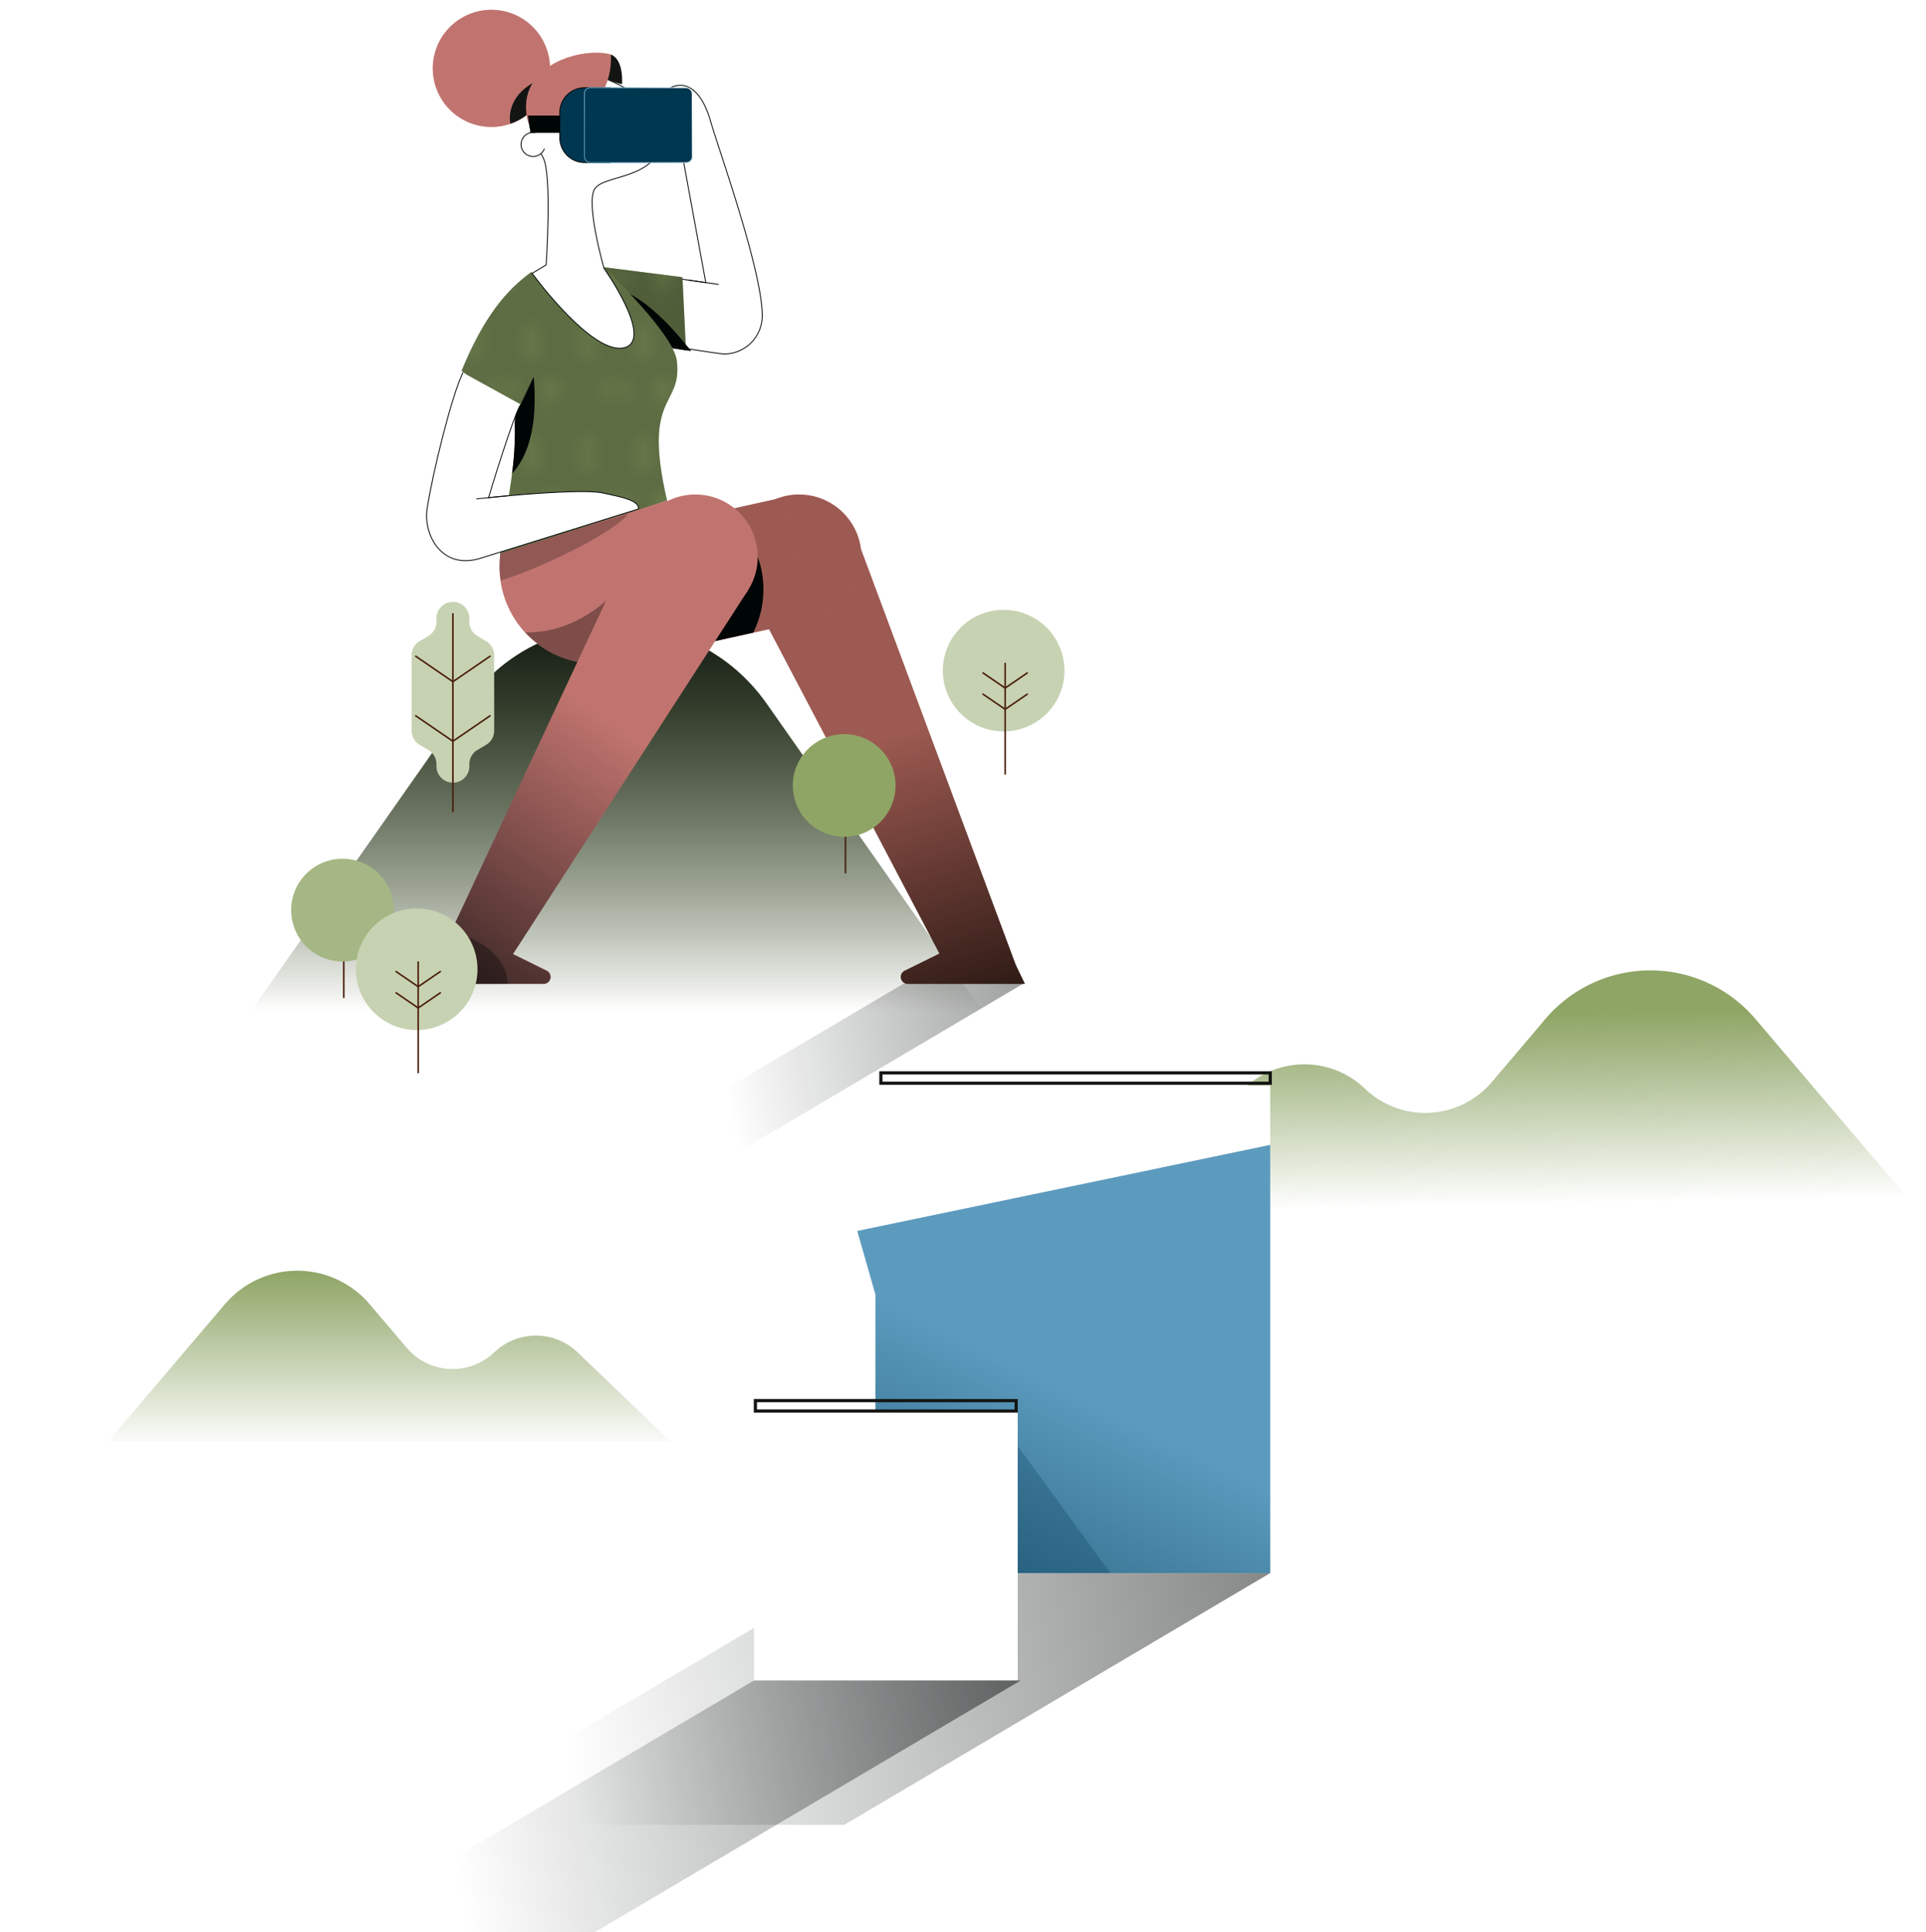 <svg xmlns="http://www.w3.org/2000/svg" xmlns:xlink="http://www.w3.org/1999/xlink" width="604" height="606" viewBox="0 0 604.01 606.7"><defs><style>.cls-1,.cls-32{fill:#131513;}.cls-1{filter:url(#luminosity-noclip);}.cls-16,.cls-2,.cls-3{fill:#1d1d1b;}.cls-3{filter:url(#luminosity-noclip-3);}.cls-13,.cls-14,.cls-15,.cls-18,.cls-24,.cls-4,.cls-47{fill:none;}.cls-5{fill:#8fa565;}.cls-6{isolation:isolate;}.Graphic-Style-18,.cls-12,.cls-14,.cls-16,.cls-19,.cls-23,.cls-28,.cls-29,.cls-31,.cls-34,.cls-40,.cls-42,.cls-43,.cls-49,.cls-7,.cls-8{mix-blend-mode:multiply;}.cls-7{fill:url(#linear-gradient);}.cls-8{fill:url(#linear-gradient-2);}.cls-9{mask:url(#mask);}.cls-10{mask:url(#mask-2);}.cls-11{mask:url(#mask-3);}.cls-13,.cls-14{stroke:#1d1d1b;}.cls-13,.cls-14,.cls-15,.cls-37,.cls-44,.cls-45,.cls-47,.cls-50{stroke-linecap:round;stroke-linejoin:round;}.cls-15,.cls-18{stroke:#fff;}.cls-15,.cls-37,.cls-44,.cls-45,.cls-50{stroke-width:0.27px;}.cls-17{mask:url(#mask-4);}.cls-18,.cls-24{stroke-miterlimit:10;}.cls-18{stroke-width:1.35px;}.cls-19{fill:url(#linear-gradient-3);}.cls-20,.cls-37{fill:#fff;}.cls-21{fill:url(#linear-gradient-4);}.cls-22{fill:url(#linear-gradient-5);}.cls-23,.cls-45,.cls-50{fill:#003750;}.cls-23,.cls-49{opacity:0.25;}.cls-24{stroke:#131513;}.cls-25{mask:url(#mask-5);}.cls-26{mask:url(#mask-6);}.cls-27{fill:#5c9bbe;}.cls-28{opacity:0.5;fill:url(#linear-gradient-6);}.cls-29{fill:url(#linear-gradient-7);}.cls-30{fill:url(#linear-gradient-8);}.cls-31{opacity:0.84;fill:url(#linear-gradient-9);}.cls-33{fill:url(#linear-gradient-10);}.cls-34{fill:#4b200e;opacity:0.3;}.cls-35,.cls-39{fill:#c1746f;}.cls-36,.cls-40,.cls-42,.cls-44,.cls-49{fill:#000505;}.cls-37,.cls-44,.cls-45{stroke:#000505;}.cls-38{fill:#af6b5d;opacity:0.75;}.cls-39,.cls-40{opacity:0.45;}.cls-39{mix-blend-mode:color-burn;}.cls-41{fill:url(#New_Pattern_3);}.cls-42{opacity:0.35;}.cls-43{opacity:0.88;fill:url(#linear-gradient-11);}.cls-46{fill:#c7d2b2;}.cls-47{stroke:#4b200e;stroke-width:0.5px;}.cls-48{fill:#a5b784;}.cls-50{stroke:url(#linear-gradient-12);}.Graphic-Style-18{fill:url(#linear-gradient-13);}.cls-51{filter:url(#luminosity-noclip-6);}.cls-52{filter:url(#luminosity-noclip-5);}.cls-53{filter:url(#luminosity-noclip-4);}.cls-54{filter:url(#luminosity-noclip-2);}</style><linearGradient id="linear-gradient" x1="474.61" y1="318.59" x2="475.79" y2="378.27" gradientUnits="userSpaceOnUse"><stop offset="0" stop-color="#8fa565"/><stop offset="1" stop-color="#86a060" stop-opacity="0"/></linearGradient><linearGradient id="linear-gradient-2" x1="-4938.84" y1="432.03" x2="-4938.84" y2="446.97" gradientTransform="matrix(-3.71, 0, 0, 3.71, -18194.17, -1203.84)" xlink:href="#linear-gradient"/><filter id="luminosity-noclip" x="354.79" y="336.83" width="32.94" height="3.26" filterUnits="userSpaceOnUse" color-interpolation-filters="sRGB"><feFlood flood-color="#fff" result="bg"/><feBlend in="SourceGraphic" in2="bg"/></filter><mask id="mask" x="354.79" y="336.83" width="32.94" height="3.26" maskUnits="userSpaceOnUse"><rect class="cls-1" x="354.79" y="336.83" width="32.94" height="3.26"/></mask><filter id="luminosity-noclip-2" x="293.95" y="39.05" width="224.73" height="431.87" filterUnits="userSpaceOnUse" color-interpolation-filters="sRGB"><feFlood flood-color="#fff" result="bg"/><feBlend in="SourceGraphic" in2="bg"/></filter><mask id="mask-2" x="293.95" y="39.05" width="224.73" height="431.87" maskUnits="userSpaceOnUse"><g class="cls-54"><rect class="cls-2" x="332.98" y="411.39" width="185.71" height="59.53"/><rect class="cls-2" x="293.95" y="412.3" width="90.73" height="35.92"/></g></mask><filter id="luminosity-noclip-3" x="309.23" y="156.34" width="131.7" height="316.06" filterUnits="userSpaceOnUse" color-interpolation-filters="sRGB"><feFlood flood-color="#fff" result="bg"/><feBlend in="SourceGraphic" in2="bg"/></filter><mask id="mask-3" x="309.23" y="156.34" width="131.7" height="316.06" maskUnits="userSpaceOnUse"><rect class="cls-3" x="309.23" y="439.83" width="56.47" height="32.58"/></mask><filter id="luminosity-noclip-4" x="376.64" y="-8480.14" width="62.35" height="32766" filterUnits="userSpaceOnUse" color-interpolation-filters="sRGB"><feFlood flood-color="#fff" result="bg"/><feBlend in="SourceGraphic" in2="bg"/></filter><mask id="mask-4" x="376.64" y="-8480.14" width="62.35" height="32766" maskUnits="userSpaceOnUse"><g class="cls-53"/></mask><linearGradient id="linear-gradient-3" x1="177.09" y1="550.03" x2="445.5" y2="499.5" gradientUnits="userSpaceOnUse"><stop offset="0" stop-color="#000505" stop-opacity="0"/><stop offset="0.9" stop-color="#000505" stop-opacity="0.51"/><stop offset="1" stop-color="#000505" stop-opacity="0.7"/></linearGradient><linearGradient id="linear-gradient-4" x1="335.52" y1="436.38" x2="272.03" y2="565.39" gradientUnits="userSpaceOnUse"><stop offset="0" stop-color="#5c9bbe"/><stop offset="1" stop-color="#003750"/></linearGradient><linearGradient id="linear-gradient-5" x1="335.52" y1="436.38" x2="272.03" y2="565.39" gradientUnits="userSpaceOnUse"><stop offset="0" stop-color="#5c9bbe" stop-opacity="0"/><stop offset="1" stop-color="#003750"/></linearGradient><filter id="luminosity-noclip-5" x="311.05" y="-8480.14" width="33.38" height="32766" filterUnits="userSpaceOnUse" color-interpolation-filters="sRGB"><feFlood flood-color="#fff" result="bg"/><feBlend in="SourceGraphic" in2="bg"/></filter><mask id="mask-5" x="311.05" y="-8480.14" width="33.38" height="32766" maskUnits="userSpaceOnUse"><g class="cls-52"/></mask><filter id="luminosity-noclip-6" x="236.41" y="-8480.14" width="82.77" height="32766" filterUnits="userSpaceOnUse" color-interpolation-filters="sRGB"><feFlood flood-color="#fff" result="bg"/><feBlend in="SourceGraphic" in2="bg"/></filter><mask id="mask-6" x="236.41" y="-8480.14" width="82.77" height="32766" maskUnits="userSpaceOnUse"><g class="cls-51"/></mask><linearGradient id="linear-gradient-6" x1="284.59" y1="497.82" x2="230.48" y2="544.09" xlink:href="#linear-gradient-5"/><linearGradient id="linear-gradient-7" x1="141.46" y1="580.34" x2="362.93" y2="538.65" xlink:href="#linear-gradient-3"/><linearGradient id="linear-gradient-8" x1="193.29" y1="199.63" x2="193.29" y2="317.45" xlink:href="#linear-gradient"/><linearGradient id="linear-gradient-9" x1="193.29" y1="199.63" x2="193.29" y2="317.45" gradientUnits="userSpaceOnUse"><stop offset="0" stop-color="#000505"/><stop offset="1" stop-color="#000505" stop-opacity="0"/></linearGradient><linearGradient id="linear-gradient-10" x1="273.35" y1="231.78" x2="304.65" y2="334.99" gradientUnits="userSpaceOnUse"><stop offset="0" stop-color="#c1746f"/><stop offset="1" stop-color="#000505"/></linearGradient><pattern id="New_Pattern_3" data-name="New Pattern 3" width="5.67" height="5.67" patternTransform="translate(-89.32 -139.63) scale(5.88 5.88)" patternUnits="userSpaceOnUse" viewBox="0 0 5.67 5.67"><rect class="cls-4" width="5.67" height="5.67"/><circle class="cls-5" cx="4.25" cy="5.67" r="0.34"/><circle class="cls-5" cx="1.42" cy="5.67" r="0.34"/><circle class="cls-5" cx="5.67" cy="2.84" r="0.34"/><circle class="cls-5" cx="2.83" cy="2.84" r="0.34"/><circle class="cls-5" cy="2.84" r="0.34"/><circle class="cls-5" cx="4.25" r="0.34"/><circle class="cls-5" cx="1.42" r="0.34"/></pattern><linearGradient id="linear-gradient-11" x1="192.93" y1="227.62" x2="107.33" y2="352.84" gradientUnits="userSpaceOnUse"><stop offset="0" stop-color="#000505" stop-opacity="0"/><stop offset="0.8" stop-color="#000505"/></linearGradient><linearGradient id="linear-gradient-12" x1="182.74" y1="49.3" x2="217.4" y2="29.29" gradientUnits="userSpaceOnUse"><stop offset="0" stop-color="#5c9bbe"/><stop offset="0.14" stop-color="#619ec0"/><stop offset="0.3" stop-color="#6fa7c6"/><stop offset="0.47" stop-color="#87b5cf"/><stop offset="0.65" stop-color="#a7c9dc"/><stop offset="0.83" stop-color="#d1e3ed"/><stop offset="1" stop-color="#fff"/></linearGradient><linearGradient id="linear-gradient-13" x1="178.92" y1="358.97" x2="356.41" y2="325.55" gradientUnits="userSpaceOnUse"><stop offset="0.28" stop-color="#000505" stop-opacity="0"/><stop offset="1" stop-color="#000505" stop-opacity="0.5"/></linearGradient></defs><title>c-mine</title><g class="cls-6"><g id="Layer_2" data-name="Layer 2"><g id="Layer_1-2" data-name="Layer 1"><g id="c-mine"><g id="BG"><path class="cls-7" d="M517.81,304.69h0a43.22,43.22,0,0,0-32.92,15.22L468,339.81a27.4,27.4,0,0,1-39.84,2h0a27.41,27.41,0,0,0-37.93,0l-42.46,40.7H604l-53.27-62.64A43.21,43.21,0,0,0,517.81,304.69Z"/><path class="cls-8" d="M93,399h0a29.82,29.82,0,0,1,22.7,10.49l11.67,13.73a18.91,18.91,0,0,0,27.47,1.4h0a18.89,18.89,0,0,1,26.15,0l29.28,28.06H33.55l36.73-43.19A29.82,29.82,0,0,1,93,399Z"/></g><g class="cls-9"><g id="Mijntoren_cmine" data-name="Mijntoren cmine"><g class="cls-10"><g class="cls-11"><g class="cls-12"><line class="cls-13" x1="331.63" y1="441.86" x2="422.78" y2="159.63"/><line class="cls-13" x1="440.44" y1="156.84" x2="345.02" y2="446.76"/></g></g><g class="cls-12"><polyline class="cls-13" points="387.86 268.83 398.81 279.7 383.37 283.47 394.19 294.05 378.76 297.79 389.59 308.36 374.15 312.12 384.98 322.69 369.54 326.45 380.37 337.02 364.93 340.79 375.75 351.36 360.31 355.13 371.14 365.7 355.69 369.48 366.52 380.06 351.08 383.83 361.9 394.41 346.46 398.17 357.29 408.75"/><polyline class="cls-13" points="420.85 165.67 432.21 179.32 416.28 181.7 427.6 193.66 411.67 196.04 422.99 208.01 407.05 210.39 418.37 222.36 402.43 224.74 413.75 236.72 397.82 239.09 409.14 251.05 393.2 253.44 404.52 265.42 388.17 268.29"/></g><line class="cls-13" x1="481.56" y1="341.45" x2="459.72" y2="341.45"/><line class="cls-13" x1="481.56" y1="304.02" x2="459.72" y2="304.02"/><line class="cls-13" x1="481.56" y1="266.58" x2="459.72" y2="266.58"/><line class="cls-14" x1="481.56" y1="229.15" x2="459.72" y2="229.15"/><line class="cls-13" x1="481.56" y1="378.88" x2="459.72" y2="378.88"/><line class="cls-13" x1="480.03" y1="416.32" x2="458.19" y2="416.32"/><g class="cls-12"><line class="cls-13" x1="481.15" y1="193.61" x2="427.6" y2="193.61"/></g><line class="cls-13" x1="451.71" y1="119.99" x2="451.71" y2="144.37"/><path class="cls-15" d="M426.36,144.3c0-14,11.35-24.4,25.35-24.4s25.34,10.4,25.34,24.4"/><line class="cls-15" x1="430.59" y1="132.18" x2="451.71" y2="144.37"/><line class="cls-15" x1="439.52" y1="123.26" x2="451.71" y2="144.37"/><line class="cls-15" x1="463.9" y1="123.26" x2="451.71" y2="144.37"/><line class="cls-15" x1="472.82" y1="132.18" x2="451.71" y2="144.37"/><path class="cls-13" d="M451.7,83.57a7.53,7.53,0,1,1,15.06,0"/><path class="cls-13" d="M466.75,83.57a7.53,7.53,0,0,1,15.06,0"/><path class="cls-13" d="M421.63,83.57a7.53,7.53,0,1,1,15.05,0"/><path class="cls-13" d="M436.68,83.57a7.53,7.53,0,0,1,15.06,0"/><line class="cls-13" x1="421.6" y1="67.66" x2="421.6" y2="137.21"/><line class="cls-13" x1="436.64" y1="67.66" x2="436.64" y2="137.21"/><line class="cls-13" x1="451.68" y1="67.66" x2="451.68" y2="137.21"/><line class="cls-13" x1="466.72" y1="67.66" x2="466.72" y2="137.21"/><line class="cls-13" x1="481.76" y1="67.66" x2="481.76" y2="137.21"/><line class="cls-13" x1="438.43" y1="53.14" x2="438.43" y2="39.55"/><line class="cls-13" x1="451.71" y1="53.14" x2="451.71" y2="39.55"/><line class="cls-13" x1="464.98" y1="53.14" x2="464.98" y2="39.55"/><line class="cls-14" x1="459.72" y1="162.93" x2="459.72" y2="411.62"/><line class="cls-14" x1="481.56" y1="162.93" x2="481.56" y2="411.62"/><polygon class="cls-2" points="487.88 67.55 415.54 67.55 437.39 46.83 466.02 46.83 487.88 67.55"/><line class="cls-13" x1="421.62" y1="133.81" x2="421.62" y2="143.98"/><line class="cls-13" x1="436.67" y1="133.81" x2="436.67" y2="143.98"/><line class="cls-13" x1="451.71" y1="133.81" x2="451.71" y2="143.98"/><line class="cls-13" x1="466.75" y1="133.81" x2="466.75" y2="143.98"/><line class="cls-13" x1="481.79" y1="133.81" x2="481.79" y2="143.98"/><rect class="cls-16" x="420.73" y="143.98" width="61.74" height="18.95"/><line class="cls-13" x1="410.66" y1="67.55" x2="492.76" y2="67.55"/><rect class="cls-13" x="412.72" y="133.81" width="77.98" height="10.09"/></g></g></g><g id="Kannen"><g class="cls-17"><path class="cls-18" d="M424.49,411.69l-47.17,31.13V361l23.81-5.07A30.78,30.78,0,0,1,438.31,386h0A30.79,30.79,0,0,1,424.49,411.69Z"/></g><polygon class="cls-19" points="265.5 493.93 131.77 572.98 264.73 572.98 398.46 493.93 265.5 493.93"/><polygon class="cls-20" points="262.69 365.13 268.8 386.51 398.46 359.5 398.46 340.83 276.23 340.83 247.31 357.83 262.69 365.13"/><polygon class="cls-21" points="268.8 386.51 274.51 406.49 274.51 493.93 398.46 493.93 398.46 359.5 268.8 386.51"/><polygon class="cls-22" points="268.8 386.51 274.51 406.49 274.51 493.93 398.46 493.93 398.46 359.5 268.8 386.51"/><polygon class="cls-23" points="315.55 449.04 274.51 451.27 274.51 493.93 348.26 493.93 315.55 449.04"/><rect class="cls-24" x="276.23" y="336.87" width="122.24" height="3.26"/><g class="cls-25"><path class="cls-18" d="M336.5,488l-24.77,16.35v-43l12.5-2.66a16.16,16.16,0,0,1,19.53,15.81h0A16.17,16.17,0,0,1,336.5,488Z"/></g><rect class="cls-20" x="236.41" y="443.05" width="82.77" height="84.6"/><g class="cls-26"><polygon class="cls-27" points="319.17 527.65 236.41 527.65 236.41 479.62 319.17 462.38 319.17 527.65"/><polygon class="cls-28" points="319.17 527.65 236.41 527.65 236.41 479.62 319.17 462.38 319.17 527.65"/></g><polygon class="cls-29" points="236.41 527.65 102.67 606.7 186.39 606.7 320.12 527.65 236.41 527.65"/><rect class="cls-24" x="236.82" y="439.79" width="81.88" height="3.26"/></g><g id="Terril_vrouw" data-name="Terril vrouw"><g id="Terril" class="cls-12"><path class="cls-30" d="M311.5,322.3H75.08L146.15,221c22.91-32.67,71.32-32.67,94.25,0Z"/><path class="cls-31" d="M311.5,322.3H75.08L146.15,221c22.91-32.67,71.32-32.67,94.25,0Z"/></g><path class="cls-32" d="M191.42,17.09c3.36,1.41,3.67,6.3,3.54,9.36a23,23,0,0,1-6-2.33Z"/><path class="cls-33" d="M318.56,302.93,270,172.48,234.6,185.19l60,114.22-10.92,5.39a2.18,2.18,0,0,0,1,4.13h36.76Z"/><path class="cls-34" d="M318.56,302.93,270,172.48,234.6,185.19l60,114.22-10.92,5.39a2.18,2.18,0,0,0,1,4.13h36.76Z"/><circle class="cls-35" cx="250.54" cy="174.85" r="19.58"/><circle class="cls-34" cx="250.54" cy="174.85" r="19.58"/><rect class="cls-35" x="196.72" y="161.48" width="54.04" height="39.44" transform="translate(-33.88 52.65) rotate(-12.48)"/><rect class="cls-34" x="196.72" y="161.48" width="54.04" height="39.44" transform="translate(-33.88 52.65) rotate(-12.48)"/><path class="cls-36" d="M239.34,185.11a30.52,30.52,0,0,0-12.68-24.76l-33.55,7.43,8.5,38.51,34.54-7.65A30.29,30.29,0,0,0,239.34,185.11Z"/><path class="cls-37" d="M213.43,46.2l7.82,42.53-8.31-1.2-2.86,21.12s15.62,2.5,16.9,2.5a12,12,0,0,0,12-12C239,85,225.05,46.2,222.85,38.37,220,28.23,214.9,24.67,209.27,28"/><line class="cls-37" x1="225.19" y1="89.29" x2="215.77" y2="87.94"/><path class="cls-38" d="M198.74,29.52c-10.38-7.32-26.74-10.45-30.53-3.7a18.53,18.53,0,0,0-1.64,15.7c.22,0,.41.16.64.21A30.29,30.29,0,0,0,198.74,29.52Z"/><ellipse class="cls-35" cx="153.93" cy="21.47" rx="18.4" ry="18.39" transform="translate(5.37 67.12) rotate(-25.02)"/><ellipse class="cls-39" cx="153.93" cy="21.47" rx="18.4" ry="18.39" transform="translate(5.37 67.12) rotate(-25.02)"/><path class="cls-32" d="M172.06,24.21c-7,1.5-12.17,6.49-12.33,12.63a10.67,10.67,0,0,0,.19,2A18.32,18.32,0,0,0,172.06,24.21Z"/><polygon class="cls-5" points="204.63 108.44 215.03 110 213.92 87.04 189.09 83.88 204.63 108.44"/><polygon class="cls-40" points="204.63 108.44 215.03 110 213.92 87.04 189.09 83.88 204.63 108.44"/><polygon class="cls-41" points="204.63 108.44 215.03 110 213.92 87.04 189.09 83.88 204.63 108.44"/><path class="cls-36" d="M216.69,110.25c-6.42-8-14-16.12-22.21-19.3l4.8,9,5.35,8.45Z"/><path class="cls-5" d="M212.15,113.22c-1-8.25-21.59-27.95-21.59-27.95s9.86,18.53,3.37,19.8c-5.2,1-27.46-19.66-27.46-19.66-8,5.83-14.92,14.1-21.89,31L161.17,130c1.29,16.36-3.95,34-4.54,44.72l52.46-17.54C201.19,123.07,214,128.14,212.15,113.22Z"/><path class="cls-42" d="M212.15,113.22c-1-8.25-21.59-27.95-21.59-27.95s9.86,18.53,3.37,19.8c-5.2,1-27.46-19.66-27.46-19.66-8,5.83-14.92,14.1-21.89,31L161.17,130c1.29,16.36-3.95,34-4.54,44.72l52.46-17.54C201.19,123.07,214,128.14,212.15,113.22Z"/><path class="cls-41" d="M212.15,113.22c-1-8.25-21.59-27.95-21.59-27.95s9.86,18.53,3.37,19.8c-5.2,1-27.46-19.66-27.46-19.66-8,5.83-14.92,14.1-21.89,31L161.17,130c1.29,16.36-3.95,34-4.54,44.72l52.46-17.54C201.19,123.07,214,128.14,212.15,113.22Z"/><path class="cls-36" d="M167.21,118.34S161.6,130,161.58,130.7c0,0-.13.79-.32,2a100,100,0,0,1-.83,16C167.47,141.08,168.11,128.25,167.21,118.34Z"/><circle class="cls-35" cx="217.97" cy="174.85" r="19.58"/><path class="cls-35" d="M209.09,157.17l-52.33,16.64a31.52,31.52,0,0,0-.28,4.14,30.41,30.41,0,0,0,54,19.24l6.85-19c0-.09,0-.17,0-.26A30.31,30.31,0,0,0,209.09,157.17Z"/><path class="cls-42" d="M164.58,198.57a30.22,30.22,0,0,0,28.88,9.07l4-28.25C195,185,182.23,198.91,164.58,198.57Z"/><path class="cls-37" d="M189.3,84.27S183.49,64,186.36,59.35s19.49-2.77,21.07-15.46c1.94-15.66-33.41-28.4-39.22-18.07s-.82,18.18,2,23.74.92,33.61.92,33.61l-4.39,2.65c.73,1.08,19.63,26.61,29.35,23.23C204.71,106,189.3,84.27,189.3,84.27Z"/><path class="cls-37" d="M167.59,41.62a3.78,3.78,0,1,0,2.93,5.19"/><path class="cls-35" d="M191.5,17.17c-8.23-2.6-30.65,2.86-26.09,21.12C171.69,39.1,191.83,38.21,191.5,17.17Z"/><path class="cls-39" d="M191.5,17.17c-8.23-2.6-30.65,2.86-26.09,21.12C171.69,39.1,191.83,38.21,191.5,17.17Z"/><path class="cls-35" d="M171.32,304.8l-10.6-5.23L234.6,185.19l-34.83-17.55L133.59,308.93h36.76A2.18,2.18,0,0,0,171.32,304.8Z"/><path class="cls-43" d="M171.32,304.8l-10.6-5.23L234.6,185.19l-34.83-17.55L133.59,308.93h36.76A2.18,2.18,0,0,0,171.32,304.8Z"/><path class="cls-42" d="M159.1,308.93c-.24-7.24-6.67-13.32-15.55-15.59l-10,15.59Z"/><polygon class="cls-44" points="177.93 41.58 166.33 41.58 165.55 36.41 177.93 36.41 177.93 41.58"/><path class="cls-45" d="M183.14,43.39V35.21a7.81,7.81,0,0,1,8-7.67h-7.73a7.81,7.81,0,0,0-8,7.67v8.18a7.8,7.8,0,0,0,8,7.66h7.73A7.81,7.81,0,0,1,183.14,43.39Z"/><path class="cls-37" d="M145,117c-3.55,7.34-9.48,31.3-11.25,42.8-1.22,7.95,4.52,19.44,17,15.41l49.4-15.41c.12-2.69-4.93-3.65-11.13-5-5.23-1.15-22.61.08-35.95,1.46,3-10.22,9.17-29.13,10.15-29.22"/><path class="cls-37" d="M159.42,155.63c-3.54.32-7,.67-10.09,1"/><path class="cls-46" d="M152.27,201.31l-2.71-1.6a5.17,5.17,0,0,1-2.54-4.45v-.88a5.17,5.17,0,1,0-10.33,0v.88a5.19,5.19,0,0,1-2.54,4.45l-2.72,1.6a5.18,5.18,0,0,0-2.54,4.45v23.67a5.18,5.18,0,0,0,2.54,4.45l2.72,1.6a5.18,5.18,0,0,1,2.54,4.45v.88a5.17,5.17,0,0,0,10.33,0v-.88a5.15,5.15,0,0,1,2.54-4.45l2.71-1.6a5.15,5.15,0,0,0,2.54-4.45V205.76A5.15,5.15,0,0,0,152.27,201.31Z"/><line class="cls-47" x1="141.85" y1="192.73" x2="141.85" y2="254.8"/><line class="cls-47" x1="141.85" y1="232.75" x2="153.51" y2="224.76"/><line class="cls-47" x1="141.85" y1="232.75" x2="130.19" y2="224.76"/><line class="cls-47" x1="141.85" y1="214.05" x2="153.51" y2="206.06"/><line class="cls-47" x1="141.85" y1="214.05" x2="130.19" y2="206.06"/><line class="cls-47" x1="107.59" y1="283.85" x2="107.59" y2="313.18"/><path class="cls-48" d="M107.19,301.9a16.13,16.13,0,1,0-16.12-16.13A16.15,16.15,0,0,0,107.19,301.9Z"/><line class="cls-47" x1="265.1" y1="244.72" x2="265.1" y2="274.05"/><path class="cls-5" d="M264.7,262.77a16.13,16.13,0,1,0-16.13-16.13A16.15,16.15,0,0,0,264.7,262.77Z"/><path class="cls-46" d="M314.76,229.66a19.09,19.09,0,1,0-19.08-19.08A19.1,19.1,0,0,0,314.76,229.66Z"/><polyline class="cls-47" points="322.18 211.3 315.24 216.05 308.3 211.3"/><line class="cls-47" x1="315.24" y1="208.31" x2="315.24" y2="243.01"/><polyline class="cls-47" points="322.18 217.97 315.24 222.72 308.3 217.97"/><path class="cls-49" d="M156.48,178a31.22,31.22,0,0,0,.42,4.25c13.34-4,36.48-15.67,40.06-21-3.25,1-9.22,2.84-16,4.88l-24.22,7.7A31.52,31.52,0,0,0,156.48,178Z"/><rect class="cls-50" x="183.15" y="27.54" width="33.83" height="23.51" rx="1.79"/><line class="cls-15" x1="212.72" y1="19.46" x2="218.32" y2="0.13"/><line class="cls-15" x1="225.18" y1="24.08" x2="243.09" y2="8.48"/><line class="cls-15" x1="231.98" y1="35.65" x2="251.09" y2="34.7"/><polygon class="Graphic-Style-18" points="283.41 308.82 149.68 387.87 187.26 387.87 320.99 308.82 283.41 308.82"/><polygon class="Graphic-Style-18" points="133.73 308.82 0 387.87 37.58 387.87 171.31 308.82 133.73 308.82"/><path class="cls-46" d="M130.48,323.43a19.09,19.09,0,1,0-19.09-19.09A19.1,19.1,0,0,0,130.48,323.43Z"/><polyline class="cls-47" points="137.9 305.06 130.95 309.81 124.01 305.06"/><line class="cls-47" x1="130.95" y1="302.07" x2="130.95" y2="336.78"/><polyline class="cls-47" points="137.9 311.73 130.95 316.49 124.01 311.73"/></g></g></g></g></g></svg>